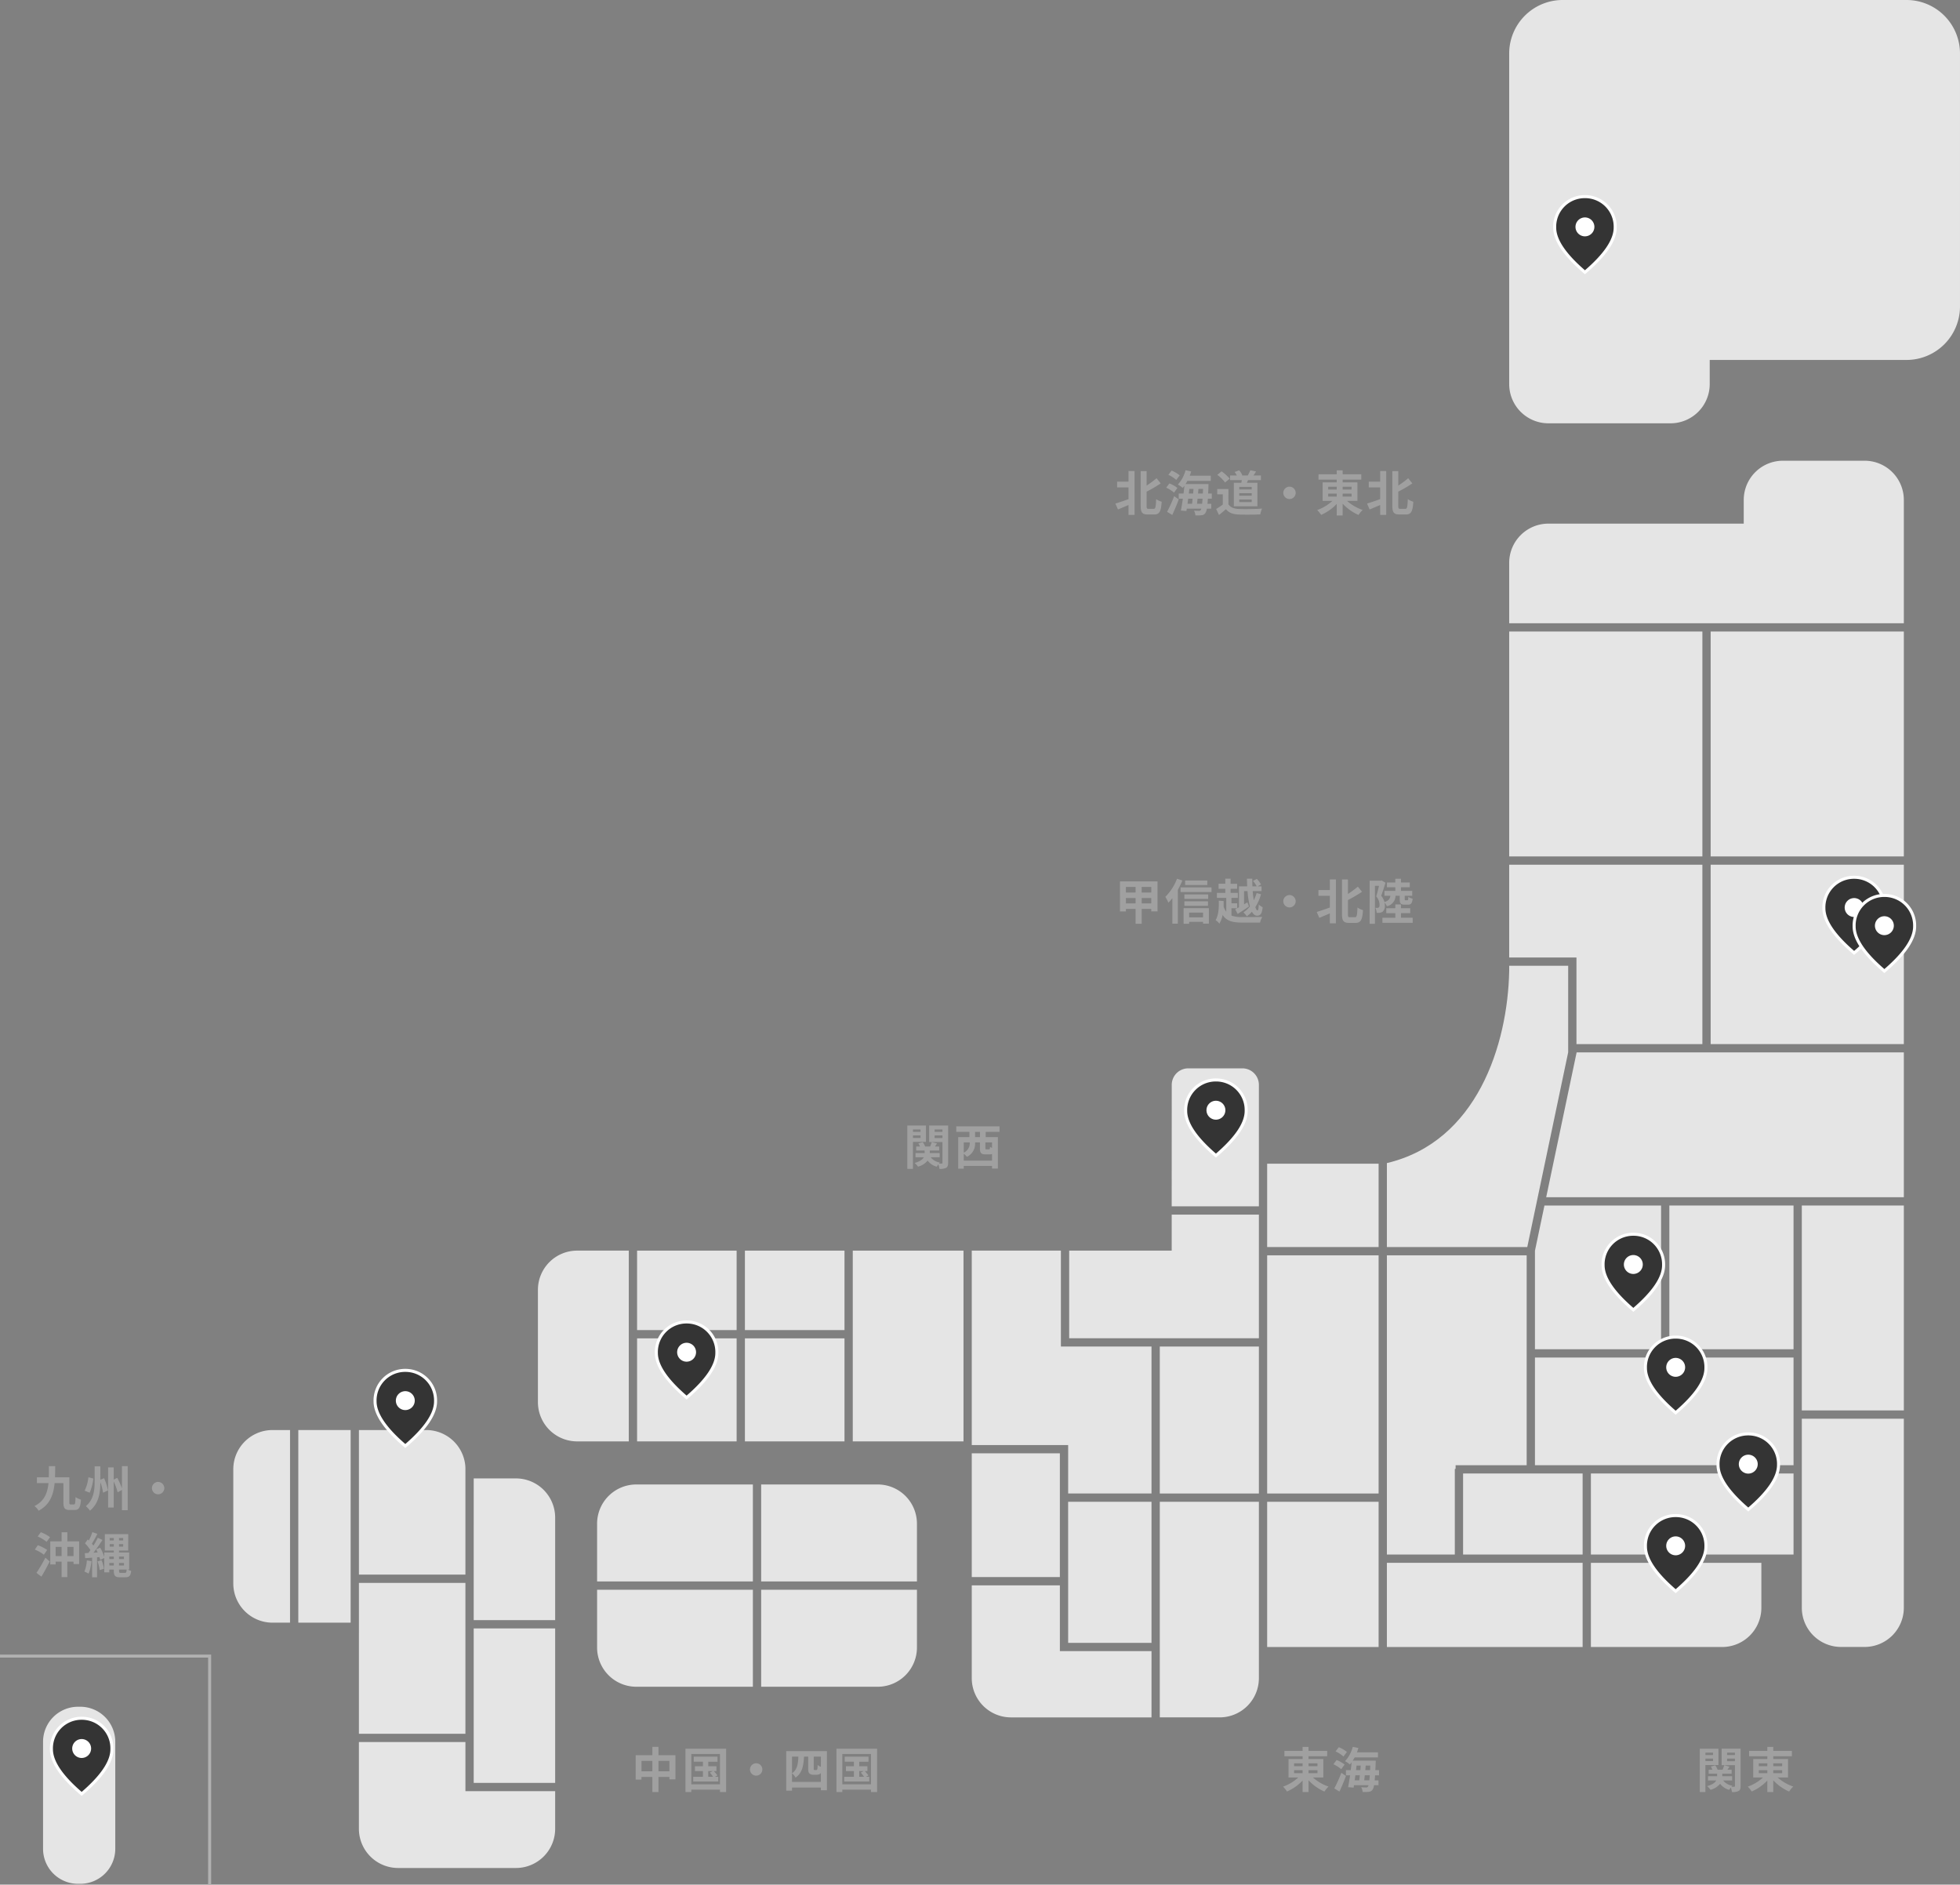 <svg xmlns="http://www.w3.org/2000/svg" width="648" height="623.004" viewBox="0 0 648 623.004">
  <rect x="0" y="0" width="648" height="623.004" fill="#808080" stroke="none"/>
  <g id="グループ_8547" data-name="グループ 8547" transform="translate(-316 -974)">
    <g id="グループ_484" data-name="グループ 484" transform="translate(0 9)">
      <path id="パス_11" data-name="パス 11" d="M1113.247,44.915H999.468a17.684,17.684,0,0,0-17.632,17.633V171.918a12.969,12.969,0,0,0,12.931,12.93H1035.2a12.969,12.969,0,0,0,12.931-12.93V163.9h65.112a17.684,17.684,0,0,0,17.632-17.632V62.548A17.684,17.684,0,0,0,1113.247,44.915Z" transform="translate(-166.878 920.085)" fill="#e5e5e5"/>
      <rect id="長方形_81" data-name="長方形 81" width="63.869" height="74.347" transform="translate(881.563 1173.758)" fill="#e5e5e5"/>
      <rect id="長方形_82" data-name="長方形 82" width="63.869" height="59.302" transform="translate(881.563 1250.842)" fill="#e5e5e5"/>
      <rect id="長方形_83" data-name="長方形 83" width="63.868" height="74.347" transform="translate(814.958 1173.758)" fill="#e5e5e5"/>
      <path id="パス_23" data-name="パス 23" d="M1126.089,872.631V824.746H1017.908l-10.06,47.885Z" transform="translate(-180.658 488.135)" fill="#e5e5e5"/>
      <path id="パス_24" data-name="パス 24" d="M1004.074,723.494v28.628h41.63v-59.3H981.836v30.675Z" transform="translate(-166.878 558.023)" fill="#e5e5e5"/>
      <path id="パス_35" data-name="パス 35" d="M1112.309,462.56V421.766a12.968,12.968,0,0,0-12.93-12.93h-27.069a12.968,12.968,0,0,0-12.93,12.93v7.866H994.767a12.969,12.969,0,0,0-12.931,12.93v20Z" transform="translate(-166.878 708.462)" fill="#e5e5e5"/>
      <path id="パス_21" data-name="パス 21" d="M999.943,979.909h41.7V932.393h-38.558l-3.142,14.96Z" transform="translate(-176.47 431.11)" fill="#e5e5e5"/>
      <rect id="長方形_84" data-name="長方形 84" width="41.056" height="47.516" transform="translate(867.91 1363.503)" fill="#e5e5e5"/>
      <rect id="長方形_89" data-name="長方形 89" width="66.995" height="26.79" transform="translate(841.97 1452.084)" fill="#e5e5e5"/>
      <path id="パス_34" data-name="パス 34" d="M1039.277,1183.551v27.833h43.429a12.968,12.968,0,0,0,12.93-12.931v-14.9Z" transform="translate(-197.307 298.061)" fill="#e5e5e5"/>
      <path id="パス_36" data-name="パス 36" d="M1187.563,1082.244v62.523a12.968,12.968,0,0,0,12.93,12.931h7.868a12.968,12.968,0,0,0,12.93-12.931v-62.523Z" transform="translate(-275.861 351.727)" fill="#e5e5e5"/>
      <rect id="長方形_94" data-name="長方形 94" width="33.729" height="67.732" transform="translate(911.702 1363.503)" fill="#e5e5e5"/>
      <rect id="長方形_95" data-name="長方形 95" width="85.492" height="35.592" transform="translate(823.473 1413.756)" fill="#e5e5e5"/>
      <path id="パス_33" data-name="パス 33" d="M768.951,1188.656v-48.009H736.187v71.272H756.02a12.968,12.968,0,0,0,12.931-12.93Z" transform="translate(-36.747 320.789)" fill="#e5e5e5"/>
      <rect id="長方形_90" data-name="長方形 90" width="36.844" height="78.73" transform="translate(734.94 1379.969)" fill="#e5e5e5"/>
      <rect id="長方形_91" data-name="長方形 91" width="36.844" height="48.01" transform="translate(734.94 1461.436)" fill="#e5e5e5"/>
      <rect id="長方形_96" data-name="長方形 96" width="64.713" height="27.833" transform="translate(774.521 1481.613)" fill="#e5e5e5"/>
      <path id="パス_26" data-name="パス 26" d="M671.761,1165.538h0v21.744h27.556v-46.635h-27.56Z" transform="translate(-2.618 320.79)" fill="#e5e5e5"/>
      <rect id="長方形_87" data-name="長方形 87" width="36.607" height="63.062" transform="translate(597.936 1378.415)" fill="#e5e5e5"/>
      <path id="パス_27" data-name="パス 27" d="M633.129,1106.6H604v40.9h29.127Z" transform="translate(33.277 338.825)" fill="#e5e5e5"/>
      <path id="パス_28" data-name="パス 28" d="M633.472,995.806V964.1H604v64.275h31.864v16.01h27.56v-48.58Z" transform="translate(33.277 414.313)" fill="#e5e5e5"/>
      <path id="パス_30" data-name="パス 30" d="M663.427,1221.141H633.133v-9.731h0V1199.4H604v30.714a12.968,12.968,0,0,0,12.93,12.93h46.493Z" transform="translate(33.277 289.667)" fill="#e5e5e5"/>
      <rect id="長方形_92" data-name="長方形 92" width="32.764" height="48.58" transform="translate(699.44 1410.12)" fill="#e5e5e5"/>
      <path id="パス_22" data-name="パス 22" d="M672.487,979.661h62.719v-40.87H706.379v11.9H672.487Z" transform="translate(-3.002 427.721)" fill="#e5e5e5"/>
      <path id="パス_25" data-name="パス 25" d="M895.848,1066.313h22.458V1038h.258v-1.21h23.5V967.406H895.848Z" transform="translate(-121.326 412.562)" fill="#e5e5e5"/>
      <path id="パス_29" data-name="パス 29" d="M773.386,881.587v-40.17a5.46,5.46,0,0,0-5.444-5.444H750.019a5.459,5.459,0,0,0-5.443,5.444l-.017,40.17Z" transform="translate(-41.182 482.188)" fill="#e5e5e5"/>
      <path id="パス_32" data-name="パス 32" d="M895.848,856.847h46.414l13.525-64.376v-28.6h-19.5v1.718c-.5,24.44-10.677,56.455-40.436,63.5Z" transform="translate(-121.327 520.385)" fill="#e5e5e5"/>
      <rect id="長方形_93" data-name="長方形 93" width="36.844" height="27.552" transform="translate(734.94 1349.68)" fill="#e5e5e5"/>
      <rect id="長方形_97" data-name="長方形 97" width="39.518" height="26.79" transform="translate(799.716 1452.085)" fill="#e5e5e5"/>
      <rect id="長方形_77" data-name="長方形 77" width="32.924" height="26.265" transform="translate(562.275 1378.415)" fill="#e5e5e5"/>
      <path id="パス_12" data-name="パス 12" d="M455.932,1160.545h51.506v-19.132a12.968,12.968,0,0,0-12.931-12.931H455.932Z" transform="translate(111.716 327.234)" fill="#e5e5e5"/>
      <path id="パス_13" data-name="パス 13" d="M392.092,1160.545v-32.063H353.516a12.968,12.968,0,0,0-12.93,12.931v19.132Z" transform="translate(172.82 327.234)" fill="#e5e5e5"/>
      <path id="パス_14" data-name="パス 14" d="M455.932,1202.486v32.063h38.575a12.969,12.969,0,0,0,12.931-12.93v-19.133Z" transform="translate(111.716 288.031)" fill="#e5e5e5"/>
      <path id="パス_15" data-name="パス 15" d="M392.092,1202.486H340.586v19.133a12.968,12.968,0,0,0,12.93,12.93h38.576Z" transform="translate(172.82 288.031)" fill="#e5e5e5"/>
      <rect id="長方形_85" data-name="長方形 85" width="32.912" height="34.061" transform="translate(526.625 1407.415)" fill="#e5e5e5"/>
      <rect id="長方形_86" data-name="長方形 86" width="32.912" height="26.265" transform="translate(526.625 1378.415)" fill="#e5e5e5"/>
      <rect id="長方形_88" data-name="長方形 88" width="32.924" height="34.061" transform="translate(562.275 1407.415)" fill="#e5e5e5"/>
      <path id="パス_31" data-name="パス 31" d="M329.032,964.1H311.918a12.968,12.968,0,0,0-12.93,12.931v37.2a12.968,12.968,0,0,0,12.93,12.931h17.114Z" transform="translate(194.856 414.313)" fill="#e5e5e5"/>
      <path id="長方形_78" data-name="長方形 78" d="M11.574,0H12.3A11.574,11.574,0,0,1,23.877,11.574V46.958A11.576,11.576,0,0,1,12.3,58.534h-.726A11.574,11.574,0,0,1,0,46.96V11.574A11.574,11.574,0,0,1,11.574,0Z" transform="translate(330.234 1529.192)" fill="#e5e5e5"/>
      <path id="パス_16" data-name="パス 16" d="M253.836,1171.078h26.933V1137.16a12.969,12.969,0,0,0-12.93-12.93h-14Z" transform="translate(218.775 329.486)" fill="#e5e5e5"/>
      <path id="パス_17" data-name="パス 17" d="M208.344,1197.662h-35.21l-.006,49.872h35.217Z" transform="translate(261.53 290.586)" fill="#e5e5e5"/>
      <rect id="長方形_79" data-name="長方形 79" width="17.299" height="63.672" transform="translate(414.627 1437.724)" fill="#e5e5e5"/>
      <rect id="長方形_80" data-name="長方形 80" width="26.933" height="51.06" transform="translate(472.611 1503.301)" fill="#e5e5e5"/>
      <path id="パス_18" data-name="パス 18" d="M173.141,1138.01h35.21v-35.251c-.008-.246-.021-.491-.042-.734a12.972,12.972,0,0,0-12.878-11.8h-22.29Z" transform="translate(261.523 347.501)" fill="#e5e5e5"/>
      <path id="パス_19" data-name="パス 19" d="M211.081,1325.774h-2.737v-16.24H173.127v28.707a12.968,12.968,0,0,0,12.93,12.93h39.027a12.968,12.968,0,0,0,12.93-12.93v-12.468Z" transform="translate(261.53 231.322)" fill="#e5e5e5"/>
      <path id="パス_20" data-name="パス 20" d="M103.58,1090.223H97.751a12.969,12.969,0,0,0-12.931,12.93v37.812a12.969,12.969,0,0,0,12.931,12.93h5.829Z" transform="translate(308.31 347.501)" fill="#e5e5e5"/>
      <path id="パス_135" data-name="パス 135" d="M410.921,3319.528h69.31v75.554" transform="translate(-94.92 -1807.079)" fill="none" stroke="#b1b1b1" stroke-width="1"/>
    </g>
    <g id="グループ_8523" data-name="グループ 8523" transform="translate(-73 -8)">
      <path id="パス_371" data-name="パス 371" d="M10,0A9.943,9.943,0,0,1,20,10.25Q20,16.475,10,25,.006,16.469,0,10.25A9.943,9.943,0,0,1,10,0" transform="translate(992 1272)" fill="#343434" stroke="#fff" stroke-width="1"/>
      <path id="パス_372" data-name="パス 372" d="M8.625,11.75A3.125,3.125,0,1,1,11.75,8.625,3.134,3.134,0,0,1,8.625,11.75" transform="translate(993.375 1273.375)" fill="#fff"/>
    </g>
    <g id="グループ_8524" data-name="グループ 8524" transform="translate(-63 -2)">
      <path id="パス_371-2" data-name="パス 371" d="M10,0A9.943,9.943,0,0,1,20,10.25Q20,16.475,10,25,.006,16.469,0,10.25A9.943,9.943,0,0,1,10,0" transform="translate(992 1272)" fill="#343434" stroke="#fff" stroke-width="1"/>
      <path id="パス_372-2" data-name="パス 372" d="M8.625,11.75A3.125,3.125,0,1,1,11.75,8.625,3.134,3.134,0,0,1,8.625,11.75" transform="translate(993.375 1273.375)" fill="#fff"/>
    </g>
    <g id="グループ_8529" data-name="グループ 8529" transform="translate(-284 59)">
      <path id="パス_371-3" data-name="パス 371" d="M10,0A9.943,9.943,0,0,1,20,10.25Q20,16.475,10,25,.006,16.469,0,10.25A9.943,9.943,0,0,1,10,0" transform="translate(992 1272)" fill="#343434" stroke="#fff" stroke-width="1"/>
      <path id="パス_372-3" data-name="パス 372" d="M8.625,11.75A3.125,3.125,0,1,1,11.75,8.625,3.134,3.134,0,0,1,8.625,11.75" transform="translate(993.375 1273.375)" fill="#fff"/>
    </g>
    <g id="グループ_8536" data-name="グループ 8536" transform="translate(-659 270)">
      <path id="パス_371-4" data-name="パス 371" d="M10,0A9.943,9.943,0,0,1,20,10.25Q20,16.475,10,25,.006,16.469,0,10.25A9.943,9.943,0,0,1,10,0" transform="translate(992 1272)" fill="#343434" stroke="#fff" stroke-width="1"/>
      <path id="パス_372-4" data-name="パス 372" d="M8.625,11.75A3.125,3.125,0,1,1,11.75,8.625,3.134,3.134,0,0,1,8.625,11.75" transform="translate(993.375 1273.375)" fill="#fff"/>
    </g>
    <g id="グループ_8537" data-name="グループ 8537" transform="translate(-552 155)">
      <path id="パス_371-5" data-name="パス 371" d="M10,0A9.943,9.943,0,0,1,20,10.25Q20,16.475,10,25,.006,16.469,0,10.25A9.943,9.943,0,0,1,10,0" transform="translate(992 1272)" fill="#343434" stroke="#fff" stroke-width="1"/>
      <path id="パス_372-5" data-name="パス 372" d="M8.625,11.75A3.125,3.125,0,1,1,11.75,8.625,3.134,3.134,0,0,1,8.625,11.75" transform="translate(993.375 1273.375)" fill="#fff"/>
    </g>
    <g id="グループ_8538" data-name="グループ 8538" transform="translate(-459 139)">
      <path id="パス_371-6" data-name="パス 371" d="M10,0A9.943,9.943,0,0,1,20,10.25Q20,16.475,10,25,.006,16.469,0,10.25A9.943,9.943,0,0,1,10,0" transform="translate(992 1272)" fill="#343434" stroke="#fff" stroke-width="1"/>
      <path id="パス_372-6" data-name="パス 372" d="M8.625,11.75A3.125,3.125,0,1,1,11.75,8.625,3.134,3.134,0,0,1,8.625,11.75" transform="translate(993.375 1273.375)" fill="#fff"/>
    </g>
    <g id="グループ_8526" data-name="グループ 8526" transform="translate(-146 110)">
      <path id="パス_371-7" data-name="パス 371" d="M10,0A9.943,9.943,0,0,1,20,10.25Q20,16.475,10,25,.006,16.469,0,10.25A9.943,9.943,0,0,1,10,0" transform="translate(992 1272)" fill="#343434" stroke="#fff" stroke-width="1"/>
      <path id="パス_372-7" data-name="パス 372" d="M8.625,11.75A3.125,3.125,0,1,1,11.75,8.625,3.134,3.134,0,0,1,8.625,11.75" transform="translate(993.375 1273.375)" fill="#fff"/>
    </g>
    <g id="グループ_8530" data-name="グループ 8530" transform="translate(-132 203)">
      <path id="パス_371-8" data-name="パス 371" d="M10,0A9.943,9.943,0,0,1,20,10.25Q20,16.475,10,25,.006,16.469,0,10.25A9.943,9.943,0,0,1,10,0" transform="translate(992 1272)" fill="#343434" stroke="#fff" stroke-width="1"/>
      <path id="パス_372-8" data-name="パス 372" d="M8.625,11.75A3.125,3.125,0,1,1,11.75,8.625,3.134,3.134,0,0,1,8.625,11.75" transform="translate(993.375 1273.375)" fill="#fff"/>
    </g>
    <g id="グループ_8539" data-name="グループ 8539" transform="translate(-108 176)">
      <path id="パス_371-9" data-name="パス 371" d="M10,0A9.943,9.943,0,0,1,20,10.25Q20,16.475,10,25,.006,16.469,0,10.25A9.943,9.943,0,0,1,10,0" transform="translate(992 1272)" fill="#343434" stroke="#fff" stroke-width="1"/>
      <path id="パス_372-9" data-name="パス 372" d="M8.625,11.75A3.125,3.125,0,1,1,11.75,8.625,3.134,3.134,0,0,1,8.625,11.75" transform="translate(993.375 1273.375)" fill="#fff"/>
    </g>
    <g id="グループ_8531" data-name="グループ 8531" transform="translate(-132 144)">
      <path id="パス_371-10" data-name="パス 371" d="M10,0A9.943,9.943,0,0,1,20,10.25Q20,16.475,10,25,.006,16.469,0,10.25A9.943,9.943,0,0,1,10,0" transform="translate(992 1272)" fill="#343434" stroke="#fff" stroke-width="1"/>
      <path id="パス_372-10" data-name="パス 372" d="M8.625,11.75A3.125,3.125,0,1,1,11.75,8.625,3.134,3.134,0,0,1,8.625,11.75" transform="translate(993.375 1273.375)" fill="#fff"/>
    </g>
    <g id="グループ_8525" data-name="グループ 8525" transform="translate(-162 -233)">
      <path id="パス_371-11" data-name="パス 371" d="M10,0A9.943,9.943,0,0,1,20,10.25Q20,16.475,10,25,.006,16.469,0,10.25A9.943,9.943,0,0,1,10,0" transform="translate(992 1272)" fill="#343434" stroke="#fff" stroke-width="1"/>
      <path id="パス_372-11" data-name="パス 372" d="M8.625,11.75A3.125,3.125,0,1,1,11.75,8.625,3.134,3.134,0,0,1,8.625,11.75" transform="translate(993.375 1273.375)" fill="#fff"/>
    </g>
    <g id="グループ_8542" data-name="グループ 8542">
      <path id="パス_37134" data-name="パス 37134" d="M-40.544-5.36V-7.152h3.168V-5.36Zm-5.216,0V-7.152h3.2V-5.36Zm3.2-5.456V-8.96h-3.2v-1.856Zm5.184,1.856h-3.168v-1.856h3.168Zm-10.352-3.68V-2.7h1.968v-.832h3.2V1.376h2.016V-3.536h3.168v.816h2.064v-9.92Zm28.88-.288h-7.328v1.488h7.328Zm-10.016-.592A17.023,17.023,0,0,1-32.72-7.536,12.326,12.326,0,0,1-31.728-5.6,15.585,15.585,0,0,0-30.4-7.1V1.344h1.808v-11.2A25.948,25.948,0,0,0-27.1-12.944Zm8.608,11.2V-.752h-4.608V-2.32Zm-6.432,3.7h1.824V.736h4.608v.592h1.92v-5.12h-8.352Zm.256-5.952h7.808V-6.064h-7.808Zm7.872-3.76h-7.872v1.472h7.872Zm-9.136-2.32V-9.12h10.24v-1.536ZM-8.384-4.08c-.464.256-.88.5-1.232.672l.8,1.52c1.136-.7,2.5-1.616,3.744-2.464L-5.6-5.712l-1.1.656V-9.424h1.152a27.166,27.166,0,0,0,.784,5.04A8.531,8.531,0,0,1-6.912-2.416,6.752,6.752,0,0,1-5.792-1.1a9.4,9.4,0,0,0,1.7-1.52c.432.832.992,1.312,1.664,1.312,1.152,0,1.632-.592,1.888-2.8a3.964,3.964,0,0,1-1.3-.928c-.048,1.376-.176,2-.4,2-.256,0-.5-.4-.736-1.088A16.187,16.187,0,0,0-1.088-8.4l-1.456-.384A13.949,13.949,0,0,1-3.488-6.4c-.144-.9-.272-1.92-.352-3.024H-.912v-1.584H-2.224l1.136-.624a9.977,9.977,0,0,0-1.376-1.84l-1.28.672a9.214,9.214,0,0,1,1.232,1.792H-3.936c-.032-.832-.048-1.68-.048-2.528h-1.76c.016.848.048,1.7.08,2.528h-2.72Zm-2.48.32h1.9V-5.408h-1.9V-7.184h2.112V-8.848h-2.4v-1.344h2.16v-1.664h-2.16v-1.68H-12.9v1.68H-15.12v1.664H-12.9v1.344h-2.768v1.664h3.088v4.592a5.715,5.715,0,0,1-.88-1.712c.016-.624.016-1.248,0-1.856l-1.6-.1c.08,2.16-.016,4.64-1.04,6.448a4.019,4.019,0,0,1,1.232,1.152,9.33,9.33,0,0,0,1.088-2.88C-12.416.544-10.352.976-7.2.976h5.792A6.44,6.44,0,0,1-.672-.9c-1.36.048-5.376.048-6.512.048a10.268,10.268,0,0,1-3.68-.48ZM6.272-6.08A2.062,2.062,0,0,0,8.32-4.032,2.062,2.062,0,0,0,10.368-6.08,2.062,2.062,0,0,0,8.32-8.128,2.062,2.062,0,0,0,6.272-6.08Zm15.392-3.7H17.888v1.9h3.776V-4c-1.616.576-3.248,1.136-4.336,1.456l.848,1.952c1.04-.432,2.272-.944,3.488-1.472v3.28h2V-13.3h-2ZM28.32-.8c-.576,0-.672-.112-.672-1.008V-6.48A47.3,47.3,0,0,0,32.3-9.2l-1.376-1.712a31.807,31.807,0,0,1-3.28,2.432v-4.8H25.68V-1.84c0,2.256.528,2.912,2.352,2.912h2.144c1.792,0,2.256-1.168,2.448-4.224A5.6,5.6,0,0,1,30.8-4.016C30.688-1.44,30.592-.8,29.984-.8ZM44.768-7.888V-6.8c0,1.392.272,1.856,1.616,1.856h1.1c.96,0,1.392-.4,1.552-1.984A4.692,4.692,0,0,1,47.6-7.52c-.032.976-.1,1.12-.32,1.12h-.608c-.224,0-.256-.048-.256-.4V-7.888H48.9V-9.5H45.184v-1.2h2.9v-1.584h-2.9V-13.52H43.312v1.232H40.544V-10.7h2.768v1.2h-3.6v1.616H41.68c-.16,1.024-.576,1.648-1.968,2.064A5.125,5.125,0,0,0,38.64-7.888c.464-1.232,1.008-2.944,1.424-4.32l-1.28-.736-.288.08h-3.68V1.392h1.76v-12.56H37.92c-.256,1.088-.608,2.5-.928,3.488a4.206,4.206,0,0,1,1.1,2.752c0,.464-.064.768-.256.9a.829.829,0,0,1-.448.144A5.559,5.559,0,0,1,36.7-3.92a4.429,4.429,0,0,1,.432,1.68,5.474,5.474,0,0,0,1.04-.032,2.375,2.375,0,0,0,.928-.336,2.363,2.363,0,0,0,.736-2.064,4.8,4.8,0,0,0-.08-.944,4.048,4.048,0,0,1,.768,1.184,3.559,3.559,0,0,0,2.848-3.456Zm.416,7.264v-1.52H48.24V-3.776H45.184V-5.024H43.312v1.248H40.32v1.632h2.992v1.52H39.04V1.04H49.056V-.624Z" transform="translate(734 1278)" fill="#a0a0a0"/>
      <path id="パス_37139" data-name="パス 37139" d="M-10.656-11.632v.784h-2.512v-.784Zm-2.512,2.8v-.832h2.512v.832Zm4.3,1.3v-5.408h-6.16V1.392h1.856V-7.536ZM-6-8.8v-.864h2.592V-8.8Zm2.592-2.832v.784H-6v-.784Zm1.872-1.312H-7.808v5.456h4.4V-.64c0,.192-.064.272-.256.272a8.032,8.032,0,0,1-.9,0,3.187,3.187,0,0,1,.3-.336A4.809,4.809,0,0,1-7.312-2.448h2.976V-3.84H-7.6v-.832h3.1V-6H-5.888L-5.2-7.008l-1.744-.448c-.128.4-.352.976-.544,1.456H-9.152A5.24,5.24,0,0,0-9.92-7.44l-1.456.4A6.351,6.351,0,0,1-10.848-6H-12.1v1.328h2.8v.832H-12.32v1.392h2.736c-.384.7-1.232,1.392-3.024,1.872A6.056,6.056,0,0,1-11.5.656a6.116,6.116,0,0,0,3.2-2A5.4,5.4,0,0,0-5.28.672a5.581,5.581,0,0,1,.5-.768A5.84,5.84,0,0,1-4.4,1.392,4.417,4.417,0,0,0-2.192,1.04c.512-.3.656-.784.656-1.664ZM4.48-5.824H7.3v.976H4.48Zm0-2.288H7.3v.944H4.48Zm7.728,0v.944H9.264v-.944Zm0,3.264H9.264v-.976h2.944Zm1.936,1.424V-9.536H9.264v-.912h6.16v-1.776H9.264v-1.312H7.3v1.312H1.28v1.776H7.3v.912H2.64v6.112H5.872A14.472,14.472,0,0,1,.832-.4,10.417,10.417,0,0,1,2.144,1.2,15.613,15.613,0,0,0,7.3-2.416V1.392H9.264V-2.5a15.858,15.858,0,0,0,5.248,3.728,8.38,8.38,0,0,1,1.36-1.648A15.255,15.255,0,0,1,10.7-3.424Z" transform="translate(893 1565)" fill="#a0a0a0"/>
      <path id="パス_37138" data-name="パス 37138" d="M-12.16-5.824h2.816v.976H-12.16Zm0-2.288h2.816v.944H-12.16Zm7.728,0v.944H-7.376v-.944Zm0,3.264H-7.376v-.976h2.944ZM-2.5-3.424V-9.536h-4.88v-.912h6.16v-1.776h-6.16v-1.312H-9.344v1.312H-15.36v1.776h6.016v.912H-14v6.112h3.232A14.472,14.472,0,0,1-15.808-.4,10.417,10.417,0,0,1-14.5,1.2,15.613,15.613,0,0,0-9.344-2.416V1.392h1.968V-2.5A15.858,15.858,0,0,0-2.128,1.232,8.38,8.38,0,0,1-.768-.416,15.255,15.255,0,0,1-5.936-3.424Zm7.808-8.448A11.535,11.535,0,0,0,2.64-13.44L1.552-12.048a10.5,10.5,0,0,1,2.608,1.7ZM4.544-7.7A10.218,10.218,0,0,0,1.888-9.2L.848-7.792A10.341,10.341,0,0,1,3.424-6.16Zm-1.7,8.928c.736-1.568,1.52-3.44,2.144-5.152L3.472-4.976A46.819,46.819,0,0,1,1.136.192Zm8.176-3.7c.064-.512.128-1.088.192-1.68h1.648q-.072.984-.144,1.68Zm-1.44-1.68c-.064.592-.128,1.168-.192,1.68h-1.5c.064-.544.144-1.1.224-1.68ZM8.5-7.376H9.872c-.032.5-.08,1.008-.112,1.52H8.32Zm2.88,1.52c.048-.512.1-1.024.128-1.52h1.52c-.016.544-.048,1.056-.064,1.52ZM15.92-4.144V-5.856H14.7c.048-.72.08-1.5.112-2.368.016-.224.016-.768.016-.768h-7.6a11.45,11.45,0,0,0,.624-1.056h7.728v-1.7H8.624c.176-.464.336-.944.48-1.424l-1.872-.384A10.98,10.98,0,0,1,4.688-8.816a8.79,8.79,0,0,1,1.6,1.088c.192-.224.384-.448.576-.7-.08.816-.176,1.7-.288,2.576h-1.6v1.712H6.352C6.144-2.672,5.9-1.3,5.7-.224L7.52-.08l.128-.784h4.816a1.752,1.752,0,0,1-.208.48.633.633,0,0,1-.592.256c-.32,0-.944-.016-1.632-.064A3.635,3.635,0,0,1,10.5,1.36a11.2,11.2,0,0,0,2.016-.048,1.615,1.615,0,0,0,1.28-.72,3.494,3.494,0,0,0,.48-1.456h1.472v-1.6H14.48c.048-.5.1-1.04.128-1.68Z" transform="translate(756 1565)" fill="#a0a0a0"/>
      <path id="パス_37133" data-name="パス 37133" d="M-10.656-11.632v.784h-2.512v-.784Zm-2.512,2.8v-.832h2.512v.832Zm4.3,1.3v-5.408h-6.16V1.392h1.856V-7.536ZM-6-8.8v-.864h2.592V-8.8Zm2.592-2.832v.784H-6v-.784Zm1.872-1.312H-7.808v5.456h4.4V-.64c0,.192-.064.272-.256.272a8.032,8.032,0,0,1-.9,0,3.187,3.187,0,0,1,.3-.336A4.809,4.809,0,0,1-7.312-2.448h2.976V-3.84H-7.6v-.832h3.1V-6H-5.888L-5.2-7.008l-1.744-.448c-.128.4-.352.976-.544,1.456H-9.152A5.24,5.24,0,0,0-9.92-7.44l-1.456.4A6.351,6.351,0,0,1-10.848-6H-12.1v1.328h2.8v.832H-12.32v1.392h2.736c-.384.7-1.232,1.392-3.024,1.872A6.056,6.056,0,0,1-11.5.656a6.116,6.116,0,0,0,3.2-2A5.4,5.4,0,0,0-5.28.672a5.581,5.581,0,0,1,.5-.768A5.84,5.84,0,0,1-4.4,1.392,4.417,4.417,0,0,0-2.192,1.04c.512-.3.656-.784.656-1.664ZM8.992-9.1H7.376v-1.744H8.992Zm3.984,3.552A3.1,3.1,0,0,1,12.32-5.9c-.032.72-.1.832-.368.832h-.816c-.3,0-.352-.048-.352-.464V-7.36h2.192ZM3.632-1.328V-3.6A6.469,6.469,0,0,1,4.688-2.592,4.8,4.8,0,0,0,7.376-7.184V-7.36h1.6v1.84c0,1.584.3,2.112,1.856,2.112h1.344a2,2,0,0,0,.8-.128v2.208ZM5.6-7.36v.144A3.347,3.347,0,0,1,3.632-3.984V-7.36Zm9.856-3.488v-1.824H1.152v1.824H5.5V-9.1H1.792V1.328h1.84V.416h9.344V1.3h1.936V-9.1H10.88v-1.744Z" transform="translate(631 1359)" fill="#a0a0a0"/>
      <path id="パス_37135" data-name="パス 37135" d="M-44.9-9.776h-3.776v1.9H-44.9V-4c-1.616.576-3.248,1.136-4.336,1.456l.848,1.952c1.04-.432,2.272-.944,3.488-1.472v3.28h2V-13.3h-2ZM-38.24-.8c-.576,0-.672-.112-.672-1.008V-6.48A47.3,47.3,0,0,0-34.256-9.2l-1.376-1.712a31.808,31.808,0,0,1-3.28,2.432v-4.8H-40.88V-1.84c0,2.256.528,2.912,2.352,2.912h2.144c1.792,0,2.256-1.168,2.448-4.224a5.6,5.6,0,0,1-1.824-.864C-35.872-1.44-35.968-.8-36.576-.8Zm10.272-11.072A11.535,11.535,0,0,0-30.64-13.44l-1.088,1.392a10.5,10.5,0,0,1,2.608,1.7ZM-28.736-7.7a10.218,10.218,0,0,0-2.656-1.5l-1.04,1.408A10.341,10.341,0,0,1-29.856-6.16Zm-1.7,8.928c.736-1.568,1.52-3.44,2.144-5.152l-1.52-1.056A46.819,46.819,0,0,1-32.144.192Zm8.176-3.7c.064-.512.128-1.088.192-1.68h1.648q-.072.984-.144,1.68Zm-1.44-1.68c-.064.592-.128,1.168-.192,1.68h-1.5c.064-.544.144-1.1.224-1.68Zm-1.088-3.232h1.376c-.032.5-.08,1.008-.112,1.52h-1.44Zm2.88,1.52c.048-.512.1-1.024.128-1.52h1.52c-.016.544-.048,1.056-.064,1.52Zm4.544,1.712V-5.856h-1.216c.048-.72.08-1.5.112-2.368.016-.224.016-.768.016-.768h-7.6a11.45,11.45,0,0,0,.624-1.056H-17.7v-1.7h-6.96c.176-.464.336-.944.48-1.424l-1.872-.384a10.98,10.98,0,0,1-2.544,4.736,8.79,8.79,0,0,1,1.6,1.088c.192-.224.384-.448.576-.7-.08.816-.176,1.7-.288,2.576h-1.6v1.712h1.376c-.208,1.472-.448,2.848-.656,3.92l1.824.144.128-.784h4.816a1.752,1.752,0,0,1-.208.48.633.633,0,0,1-.592.256c-.32,0-.944-.016-1.632-.064a3.635,3.635,0,0,1,.464,1.552,11.2,11.2,0,0,0,2.016-.048,1.615,1.615,0,0,0,1.28-.72,3.494,3.494,0,0,0,.48-1.456h1.472v-1.6H-18.8c.048-.5.1-1.04.128-1.68ZM-4.176-7.216H-8.288v-.832h4.112Zm0,2.08H-8.288v-.832h4.112Zm0,2.112H-8.288v-.848h4.112Zm-5.9-6.4v7.776h7.792V-9.424h-3.5c.128-.272.272-.56.4-.864H-1.12v-1.536H-3.584c.272-.384.56-.848.848-1.328l-1.888-.4a13.219,13.219,0,0,1-.848,1.728h-2l.192-.08a5.674,5.674,0,0,0-1.04-1.632l-1.5.56a6.7,6.7,0,0,1,.736,1.152h-2.224v1.536H-7.44c-.048.288-.1.576-.16.864Zm-1.392-1.344a12.812,12.812,0,0,0-2.672-2.416l-1.408,1.152A12.108,12.108,0,0,1-12.976-9.5Zm-.4,3.424h-3.7V-5.6h1.84v3.376A21.012,21.012,0,0,1-15.92-.752l.928,1.984c.88-.672,1.584-1.3,2.288-1.92,1.04,1.248,2.352,1.7,4.32,1.776,1.9.08,5.12.048,7.04-.048A9.965,9.965,0,0,1-.752-.88c-2.128.16-5.728.208-7.6.128-1.664-.064-2.864-.5-3.52-1.568ZM6.272-6.08A2.062,2.062,0,0,0,8.32-4.032,2.062,2.062,0,0,0,10.368-6.08,2.062,2.062,0,0,0,8.32-8.128,2.062,2.062,0,0,0,6.272-6.08Zm14.848.256h2.816v.976H21.12Zm0-2.288h2.816v.944H21.12Zm7.728,0v.944H25.9v-.944Zm0,3.264H25.9v-.976h2.944Zm1.936,1.424V-9.536H25.9v-.912h6.16v-1.776H25.9v-1.312H23.936v1.312H17.92v1.776h6.016v.912H19.28v6.112h3.232A14.472,14.472,0,0,1,17.472-.4a10.417,10.417,0,0,1,1.312,1.6,15.613,15.613,0,0,0,5.152-3.616V1.392H25.9V-2.5a15.858,15.858,0,0,0,5.248,3.728,8.38,8.38,0,0,1,1.36-1.648,15.255,15.255,0,0,1-5.168-3.008ZM38.3-9.776H34.528v1.9H38.3V-4c-1.616.576-3.248,1.136-4.336,1.456l.848,1.952c1.04-.432,2.272-.944,3.488-1.472v3.28h2V-13.3h-2ZM44.96-.8c-.576,0-.672-.112-.672-1.008V-6.48A47.3,47.3,0,0,0,48.944-9.2l-1.376-1.712a31.808,31.808,0,0,1-3.28,2.432v-4.8H42.32V-1.84c0,2.256.528,2.912,2.352,2.912h2.144c1.792,0,2.256-1.168,2.448-4.224a5.6,5.6,0,0,1-1.824-.864C47.328-1.44,47.232-.8,46.624-.8Z" transform="translate(734 1143)" fill="#a0a0a0"/>
      <path id="パス_37137" data-name="パス 37137" d="M-32.3-5.472v-3.44h3.616v3.44Zm-5.616,0v-3.44h3.6v3.44Zm5.616-5.312v-2.768H-34.32v2.768h-5.52V-2.72h1.92V-3.6h3.6V1.392H-32.3V-3.6h3.616v.8h2v-7.984ZM-15.84-5.536h1.488l-.976.5A12.182,12.182,0,0,1-14.24-3.648h-1.6Zm2.192,1.888.832-.464a12.348,12.348,0,0,0-1.2-1.424h.88v-1.6h-2.7v-1.5h3.056V-10.3H-20.64V-8.64h3.04v1.5h-2.64v1.6h2.64v1.888h-3.216V-2.1h8.288V-3.648Zm-7.792,2.48V-11.184h9.472V-1.168Zm-1.936-11.76V1.392h1.936v-.8h9.472v.8h2.032v-14.32ZM-2.048-6.08A2.062,2.062,0,0,0,0-4.032,2.062,2.062,0,0,0,2.048-6.08,2.062,2.062,0,0,0,0-8.128,2.062,2.062,0,0,0-2.048-6.08Zm13.9,4.128V-4.8a5.127,5.127,0,0,1,1.168,1.408c2.192-1.488,2.64-3.888,2.8-6.928H17.2v3.872c0,1.088.144,1.44.432,1.712a1.943,1.943,0,0,0,1.232.416h1.024a2.653,2.653,0,0,0,.976-.176,1.173,1.173,0,0,0,.528-.432v2.976Zm2.1-8.368c-.1,2.416-.368,4.336-2.1,5.488V-10.32Zm7.44,3.376a3.286,3.286,0,0,1-1.072-.64,9.421,9.421,0,0,1-.08,1.3c-.032.208-.1.3-.176.352a.806.806,0,0,1-.3.048h-.416a.407.407,0,0,1-.256-.08c-.048-.048-.064-.192-.064-.432v-3.92h2.368Zm-11.456-5.2V.928h1.92V-.112h9.536V.8h2V-12.144ZM34.08-5.536h1.488l-.976.5A12.182,12.182,0,0,1,35.68-3.648h-1.6Zm2.192,1.888.832-.464a12.348,12.348,0,0,0-1.2-1.424h.88v-1.6h-2.7v-1.5h3.056V-10.3H29.28V-8.64h3.04v1.5H29.68v1.6h2.64v1.888H29.1V-2.1h8.288V-3.648ZM28.48-1.168V-11.184h9.472V-1.168Zm-1.936-11.76V1.392H28.48v-.8h9.472v.8h2.032v-14.32Z" transform="translate(566 1565)" fill="#a0a0a0"/>
      <path id="パス_37136" data-name="パス 37136" d="M12.368-.688c-.4,0-.432-.112-.432-.784V-9.648H7.184c.048-1.184.064-2.432.064-3.7H5.168c0,1.3,0,2.528-.032,3.7H1.2v1.92H5.024C4.7-4.448,3.7-1.824.4-.144A5.694,5.694,0,0,1,1.776,1.392c3.728-2,4.9-5.232,5.28-9.12h2.9v6.256c0,2.064.5,2.624,2.064,2.624h1.616c1.472,0,1.952-.848,2.128-3.44a5.723,5.723,0,0,1-1.792-.832C13.9-1.1,13.84-.688,13.456-.688Zm5.856-8.976a13.55,13.55,0,0,1-1.232,4.432l1.648.672a15.961,15.961,0,0,0,1.216-4.688Zm3.952.816V-13.28H20.288v5.056c0,2.768-.288,5.92-2.912,8.112a7.144,7.144,0,0,1,1.376,1.488c3.024-2.512,3.408-6.144,3.424-9.44a18.51,18.51,0,0,1,.9,3.5l1.616-.752a18.788,18.788,0,0,0-1.28-4.048Zm7.136-4.5v7.376a20.641,20.641,0,0,0-1.552-3.5L26.592-8.9v-4.032H24.736V.336h1.856V-8.256a18.121,18.121,0,0,1,1.3,3.552l1.424-.784v6.7h1.9v-14.56Zm9.92,7.264A2.062,2.062,0,0,0,41.28-4.032,2.062,2.062,0,0,0,43.328-6.08,2.062,2.062,0,0,0,41.28-8.128,2.062,2.062,0,0,0,39.232-6.08ZM2.688,23.184c.928-1.536,1.92-3.36,2.736-5.024L4,16.912a49.541,49.541,0,0,1-2.944,5.024Zm1.9-8.832A12.949,12.949,0,0,0,1.5,12.8L.512,14.24a12.592,12.592,0,0,1,3.008,1.7ZM1.456,9.92a12.264,12.264,0,0,1,2.96,1.76l1.12-1.552A12.2,12.2,0,0,0,2.48,8.5Zm9.808,6.48V13.344h2.048V16.4Zm-3.872,0V13.344H9.36V16.4Zm3.872-4.88V8.512H9.36V11.52H5.616v7.632H7.392v-.928H9.36v5.12h1.9v-5.12h2.048v.8h1.856v-7.5Zm6.448,6.288A11.661,11.661,0,0,1,16.9,21.52a7.993,7.993,0,0,1,1.392.672,14.686,14.686,0,0,0,.944-4.128Zm3.52.336a12.718,12.718,0,0,1,.736,2.88l1.408-.464a11.693,11.693,0,0,0-.816-2.816ZM28.9,21.936c-.48,0-.544-.112-.544-.816v-.288H30.88c-.064.88-.16,1.1-.544,1.1ZM25.136,19.5v-.848h1.488V19.5Zm1.488-2.96v.816H25.136v-.816Zm3.36,2.112V19.5H28.352v-.848Zm0-2.112v.816H28.352v-.816Zm-4.72-3.28v-.832h1.36v.832Zm0-2.848h1.36v.816h-1.36Zm4.464.816H28.352v-.816h1.376Zm0,2.032H28.352v-.832h1.376Zm1.984,7.568V15.2h-3.36v-.64h3.04V9.136H23.664V14.56h2.96v.64H23.472v1.472A14.845,14.845,0,0,0,22.128,13.6l-1.344.56c.176.32.352.672.512,1.024l-1.392.08c1.008-1.28,2.1-2.864,2.976-4.208l-1.552-.72a25.794,25.794,0,0,1-1.44,2.592,8.048,8.048,0,0,0-.512-.624A36.021,36.021,0,0,0,21.184,9.04l-1.648-.576a19.633,19.633,0,0,1-1.152,2.768c-.128-.112-.256-.224-.368-.336l-.928,1.28a14.725,14.725,0,0,1,1.824,2.24c-.24.336-.48.656-.72.944l-1.152.064.128,1.648,2.288-.16v6.48h1.632V16.784l.8-.064c.1.336.192.656.24.928l1.344-.624V21.76h1.664v-.928h1.488V21.1c0,1.776.4,2.288,1.984,2.288H30.48c1.28,0,1.728-.544,1.888-2.1a6.068,6.068,0,0,1-1.232-.464Z" transform="translate(327 1472)" fill="#a0a0a0"/>
    </g>
  </g>
</svg>
